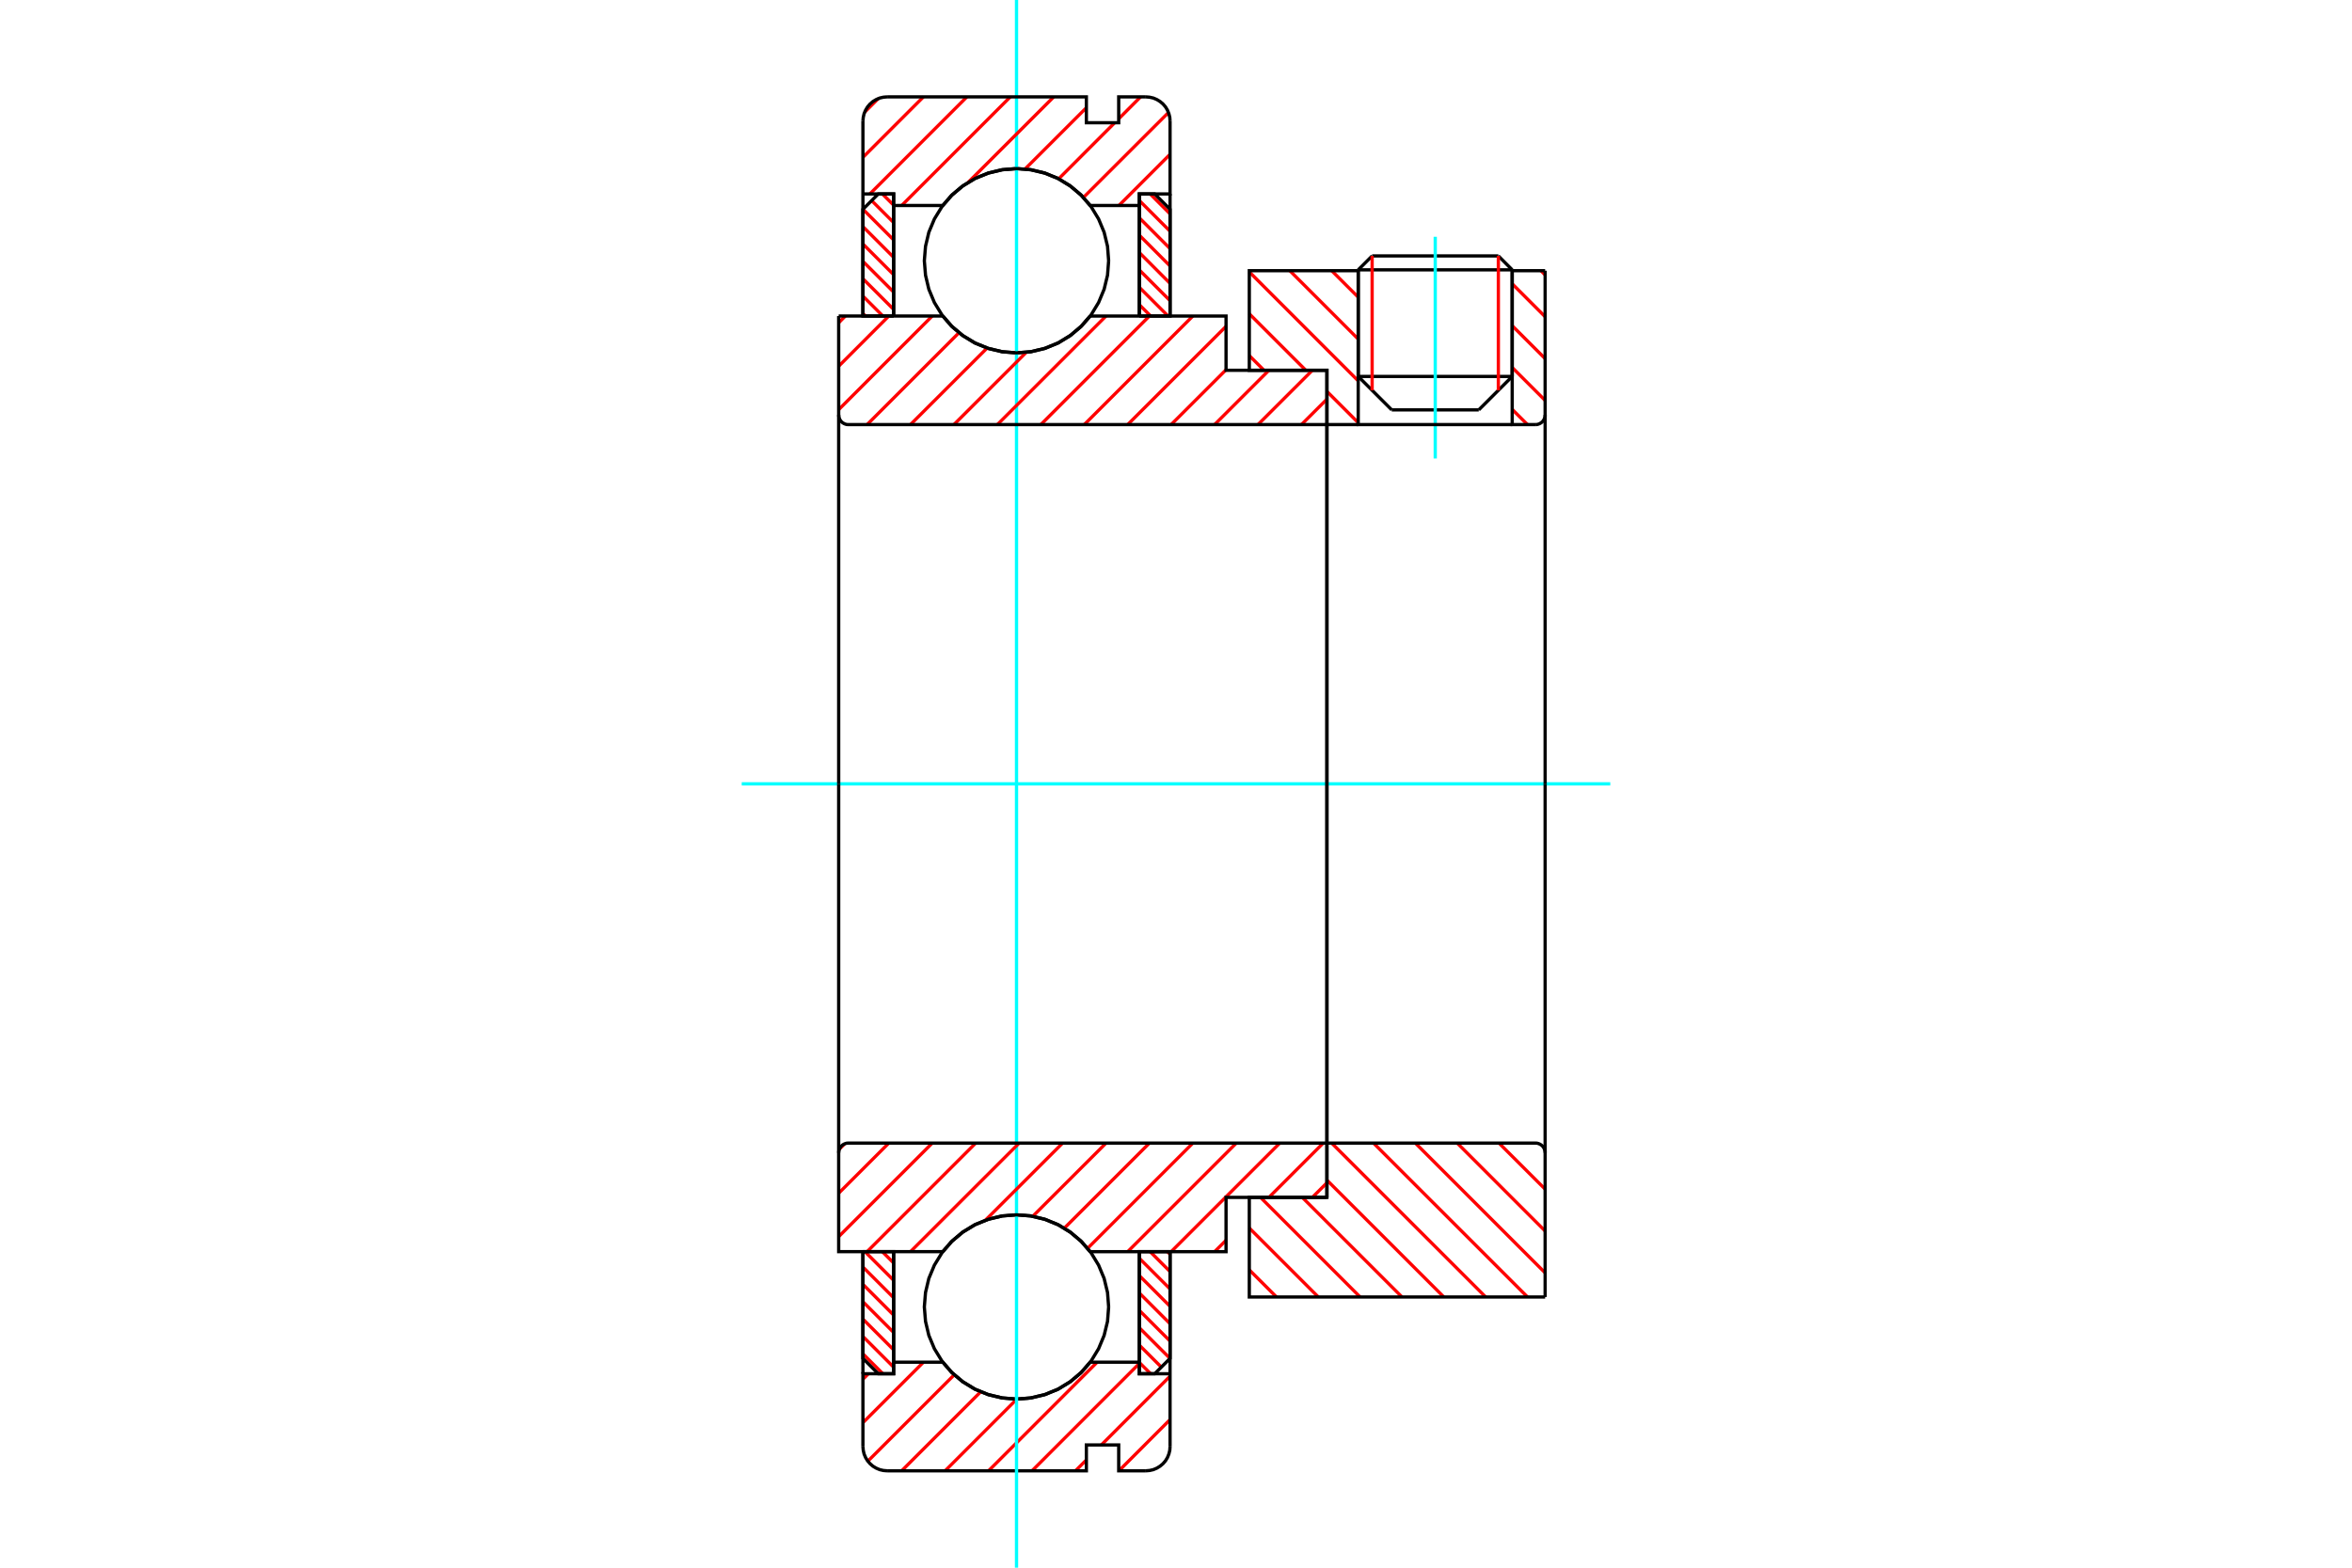 <?xml version="1.0" standalone="no"?>
<!DOCTYPE svg PUBLIC "-//W3C//DTD SVG 1.1//EN"
	"http://www.w3.org/Graphics/SVG/1.1/DTD/svg11.dtd">
<svg xmlns="http://www.w3.org/2000/svg" height="100%" width="100%" viewBox="0 0 36000 24000">
	<rect x="-1800" y="-1200" width="39600" height="26400" style="fill:#FFF"/>
	<g style="fill:none; fill-rule:evenodd" transform="matrix(1 0 0 1 0 0)">
		<g style="fill:none; stroke:#000; stroke-width:50; shape-rendering:geometricPrecision">
			<line x1="23146" y1="4131" x2="20789" y2="4131"/>
			<line x1="21002" y1="3918" x2="22934" y2="3918"/>
			<line x1="20789" y1="5763" x2="23146" y2="5763"/>
			<line x1="22634" y1="6275" x2="21302" y2="6275"/>
			<line x1="21002" y1="3918" x2="20789" y2="4131"/>
			<line x1="23146" y1="4131" x2="22934" y2="3918"/>
			<line x1="22634" y1="6275" x2="23146" y2="5763"/>
			<line x1="20789" y1="5763" x2="21302" y2="6275"/>
			<line x1="20789" y1="4131" x2="20789" y2="5763"/>
			<line x1="23146" y1="5763" x2="23146" y2="4131"/>
		</g>
		<g style="fill:none; stroke:#0FF; stroke-width:50; shape-rendering:geometricPrecision">
			<line x1="21968" y1="7019" x2="21968" y2="3625"/>
		</g>
		<g style="fill:none; stroke:#F00; stroke-width:50; shape-rendering:geometricPrecision">
			<line x1="22934" y1="3918" x2="22934" y2="5976"/>
			<line x1="21002" y1="5976" x2="21002" y2="3918"/>
			<line x1="13208" y1="20726" x2="13513" y2="21031"/>
			<line x1="13208" y1="20460" x2="13678" y2="20930"/>
			<line x1="13208" y1="20194" x2="13678" y2="20665"/>
			<line x1="13208" y1="19928" x2="13678" y2="20399"/>
			<line x1="13208" y1="19662" x2="13678" y2="20133"/>
			<line x1="13208" y1="19397" x2="13678" y2="19867"/>
			<line x1="13239" y1="19162" x2="13678" y2="19601"/>
			<line x1="13505" y1="19162" x2="13678" y2="19335"/>
		</g>
		<g style="fill:none; stroke:#000; stroke-width:50; shape-rendering:geometricPrecision">
			<polyline points="13208,19162 13208,20796 13443,21031 13678,21031 13678,19162 13208,19162"/>
		</g>
		<g style="fill:none; stroke:#0FF; stroke-width:50; shape-rendering:geometricPrecision">
			<line x1="11353" y1="12000" x2="24647" y2="12000"/>
		</g>
		<g style="fill:none; stroke:#F00; stroke-width:50; shape-rendering:geometricPrecision">
			<line x1="13208" y1="4799" x2="13247" y2="4838"/>
			<line x1="13208" y1="4533" x2="13513" y2="4838"/>
			<line x1="13208" y1="4267" x2="13678" y2="4737"/>
			<line x1="13208" y1="4001" x2="13678" y2="4471"/>
			<line x1="13208" y1="3735" x2="13678" y2="4205"/>
			<line x1="13208" y1="3469" x2="13678" y2="3939"/>
			<line x1="13208" y1="3203" x2="13678" y2="3673"/>
			<line x1="13341" y1="3070" x2="13678" y2="3407"/>
			<line x1="13505" y1="2969" x2="13678" y2="3141"/>
		</g>
		<g style="fill:none; stroke:#000; stroke-width:50; shape-rendering:geometricPrecision">
			<polyline points="13678,4838 13678,2969 13443,2969 13208,3204 13208,4838 13678,4838"/>
		</g>
		<g style="fill:none; stroke:#F00; stroke-width:50; shape-rendering:geometricPrecision">
			<line x1="17870" y1="19162" x2="17909" y2="19201"/>
			<line x1="17604" y1="19162" x2="17909" y2="19467"/>
			<line x1="17439" y1="19263" x2="17909" y2="19733"/>
			<line x1="17439" y1="19529" x2="17909" y2="19999"/>
			<line x1="17439" y1="19795" x2="17909" y2="20265"/>
			<line x1="17439" y1="20061" x2="17909" y2="20531"/>
			<line x1="17439" y1="20327" x2="17909" y2="20797"/>
			<line x1="17439" y1="20593" x2="17776" y2="20930"/>
			<line x1="17439" y1="20859" x2="17612" y2="21031"/>
		</g>
		<g style="fill:none; stroke:#000; stroke-width:50; shape-rendering:geometricPrecision">
			<polyline points="17909,19162 17909,20796 17674,21031 17439,21031 17439,19162 17909,19162"/>
		</g>
		<g style="fill:none; stroke:#F00; stroke-width:50; shape-rendering:geometricPrecision">
			<line x1="17604" y1="2969" x2="17909" y2="3274"/>
			<line x1="17439" y1="3070" x2="17909" y2="3540"/>
			<line x1="17439" y1="3335" x2="17909" y2="3806"/>
			<line x1="17439" y1="3601" x2="17909" y2="4072"/>
			<line x1="17439" y1="3867" x2="17909" y2="4338"/>
			<line x1="17439" y1="4133" x2="17909" y2="4603"/>
			<line x1="17439" y1="4399" x2="17878" y2="4838"/>
			<line x1="17439" y1="4665" x2="17612" y2="4838"/>
		</g>
		<g style="fill:none; stroke:#000; stroke-width:50; shape-rendering:geometricPrecision">
			<polyline points="17439,4838 17439,2969 17674,2969 17909,3204 17909,4838 17439,4838"/>
			<polyline points="16969,3992 16952,3771 16900,3556 16815,3352 16700,3163 16556,2995 16388,2851 16199,2735 15995,2651 15779,2599 15559,2581 15338,2599 15123,2651 14918,2735 14730,2851 14561,2995 14418,3163 14302,3352 14217,3556 14166,3771 14148,3992 14166,4213 14217,4428 14302,4632 14418,4821 14561,4989 14730,5133 14918,5249 15123,5333 15338,5385 15559,5402 15779,5385 15995,5333 16199,5249 16388,5133 16556,4989 16700,4821 16815,4632 16900,4428 16952,4213 16969,3992"/>
			<polyline points="16969,20008 16952,19787 16900,19572 16815,19368 16700,19179 16556,19011 16388,18867 16199,18751 15995,18667 15779,18615 15559,18598 15338,18615 15123,18667 14918,18751 14730,18867 14561,19011 14418,19179 14302,19368 14217,19572 14166,19787 14148,20008 14166,20229 14217,20444 14302,20648 14418,20837 14561,21005 14730,21149 14918,21265 15123,21349 15338,21401 15559,21419 15779,21401 15995,21349 16199,21265 16388,21149 16556,21005 16700,20837 16815,20648 16900,20444 16952,20229 16969,20008"/>
		</g>
		<g style="fill:none; stroke:#F00; stroke-width:50; shape-rendering:geometricPrecision">
			<line x1="22944" y1="17500" x2="23650" y2="18205"/>
			<line x1="22304" y1="17500" x2="23650" y2="18846"/>
			<line x1="21664" y1="17500" x2="23650" y2="19486"/>
			<line x1="21023" y1="17500" x2="23380" y2="19856"/>
			<line x1="20383" y1="17500" x2="22740" y2="19856"/>
			<line x1="20310" y1="18067" x2="22099" y2="19856"/>
			<line x1="19933" y1="18331" x2="21459" y2="19856"/>
			<line x1="19293" y1="18331" x2="20818" y2="19856"/>
			<line x1="19122" y1="18800" x2="20178" y2="19856"/>
			<line x1="19122" y1="19441" x2="19538" y2="19856"/>
		</g>
		<g style="fill:none; stroke:#000; stroke-width:50; shape-rendering:geometricPrecision">
			<line x1="23650" y1="12000" x2="23650" y2="19856"/>
			<polyline points="23650,17648 23649,17625 23643,17602 23634,17581 23622,17561 23607,17543 23589,17528 23569,17516 23548,17507 23525,17501 23502,17500 20310,17500 20310,12000"/>
			<polyline points="20310,17500 20310,18331 19122,18331 19122,19856 23650,19856"/>
		</g>
		<g style="fill:none; stroke:#F00; stroke-width:50; shape-rendering:geometricPrecision">
			<line x1="23585" y1="4144" x2="23650" y2="4209"/>
			<line x1="23146" y1="4345" x2="23650" y2="4849"/>
			<line x1="23146" y1="4986" x2="23650" y2="5490"/>
			<line x1="23146" y1="5626" x2="23650" y2="6130"/>
			<line x1="23146" y1="6267" x2="23380" y2="6500"/>
			<line x1="20383" y1="4144" x2="20789" y2="4550"/>
			<line x1="19742" y1="4144" x2="20789" y2="5191"/>
			<line x1="19122" y1="4163" x2="20789" y2="5831"/>
			<line x1="19122" y1="4804" x2="19987" y2="5669"/>
			<line x1="20310" y1="5992" x2="20789" y2="6471"/>
			<line x1="19122" y1="5444" x2="19347" y2="5669"/>
		</g>
		<g style="fill:none; stroke:#000; stroke-width:50; shape-rendering:geometricPrecision">
			<line x1="23650" y1="12000" x2="23650" y2="4144"/>
			<polyline points="23502,6500 23525,6499 23548,6493 23569,6484 23589,6472 23607,6457 23622,6439 23634,6419 23643,6398 23649,6375 23650,6352"/>
			<polyline points="23502,6500 23146,6500 23146,4144"/>
			<polyline points="23146,6500 20789,6500 20789,4144"/>
			<polyline points="20789,6500 20310,6500 20310,12000"/>
			<polyline points="20310,6500 20310,5669 19122,5669 19122,4144 20789,4144"/>
			<line x1="23146" y1="4144" x2="23650" y2="4144"/>
		</g>
		<g style="fill:none; stroke:#F00; stroke-width:50; shape-rendering:geometricPrecision">
			<line x1="17909" y1="21733" x2="17126" y2="22517"/>
			<line x1="17909" y1="21068" x2="16857" y2="22121"/>
			<line x1="16628" y1="22350" x2="16461" y2="22517"/>
			<line x1="17439" y1="20873" x2="15796" y2="22517"/>
			<line x1="16793" y1="20854" x2="15131" y2="22517"/>
			<line x1="15565" y1="21418" x2="14466" y2="22517"/>
			<line x1="15011" y1="21307" x2="13801" y2="22517"/>
			<line x1="14606" y1="21047" x2="13284" y2="22369"/>
			<line x1="14134" y1="20854" x2="13208" y2="21780"/>
			<line x1="13292" y1="21031" x2="13208" y2="21115"/>
		</g>
		<g style="fill:none; stroke:#000; stroke-width:50; shape-rendering:geometricPrecision">
			<polyline points="17909,19162 17909,21031 17909,22145"/>
			<polyline points="17538,22517 17596,22512 17653,22499 17707,22476 17756,22446 17801,22408 17839,22364 17869,22314 17891,22260 17905,22203 17909,22145"/>
			<polyline points="17538,22517 17123,22517 17123,22121 16628,22121 16628,22517 13580,22517"/>
			<polyline points="13208,22145 13213,22203 13226,22260 13249,22314 13279,22364 13317,22408 13361,22446 13411,22476 13465,22499 13521,22512 13580,22517"/>
			<polyline points="13208,22145 13208,21031 13678,21031 13678,20854 13678,19162"/>
			<polyline points="13678,20854 14430,20854 14574,21018 14741,21157 14928,21270 15130,21352 15342,21402 15559,21419 15776,21402 15988,21352 16190,21270 16376,21157 16543,21018 16687,20854 17439,20854 17439,19162"/>
			<polyline points="17439,20854 17439,21031 17909,21031"/>
			<line x1="13208" y1="21031" x2="13208" y2="19162"/>
		</g>
		<g style="fill:none; stroke:#0FF; stroke-width:50; shape-rendering:geometricPrecision">
			<line x1="15559" y1="24000" x2="15559" y2="0"/>
		</g>
		<g style="fill:none; stroke:#F00; stroke-width:50; shape-rendering:geometricPrecision">
			<line x1="17909" y1="2362" x2="17126" y2="3146"/>
			<line x1="17885" y1="1722" x2="16583" y2="3023"/>
			<line x1="17458" y1="1483" x2="17123" y2="1819"/>
			<line x1="17062" y1="1879" x2="16204" y2="2738"/>
			<line x1="16628" y1="1649" x2="15689" y2="2588"/>
			<line x1="16129" y1="1483" x2="14821" y2="2790"/>
			<line x1="15464" y1="1483" x2="13801" y2="3146"/>
			<line x1="14799" y1="1483" x2="13314" y2="2969"/>
			<line x1="14134" y1="1483" x2="13208" y2="2409"/>
			<line x1="13443" y1="1509" x2="13234" y2="1718"/>
		</g>
		<g style="fill:none; stroke:#000; stroke-width:50; shape-rendering:geometricPrecision">
			<polyline points="13208,4838 13208,2969 13208,1855"/>
			<polyline points="13580,1483 13521,1488 13465,1501 13411,1524 13361,1554 13317,1592 13279,1636 13249,1686 13226,1740 13213,1797 13208,1855"/>
			<polyline points="13580,1483 16628,1483 16628,1879 17123,1879 17123,1483 17538,1483"/>
			<polyline points="17909,1855 17905,1797 17891,1740 17869,1686 17839,1636 17801,1592 17756,1554 17707,1524 17653,1501 17596,1488 17538,1483"/>
			<polyline points="17909,1855 17909,2969 17439,2969 17439,3146 17439,4838"/>
			<polyline points="17439,3146 16687,3146 16543,2982 16376,2843 16190,2730 15988,2648 15776,2598 15559,2581 15342,2598 15130,2648 14928,2730 14741,2843 14574,2982 14430,3146 13678,3146 13678,4838"/>
			<polyline points="13678,3146 13678,2969 13208,2969"/>
			<line x1="17909" y1="2969" x2="17909" y2="4838"/>
		</g>
		<g style="fill:none; stroke:#F00; stroke-width:50; shape-rendering:geometricPrecision">
			<line x1="20310" y1="18108" x2="20087" y2="18331"/>
			<line x1="20253" y1="17500" x2="19422" y2="18331"/>
			<line x1="18766" y1="18987" x2="18591" y2="19162"/>
			<line x1="19588" y1="17500" x2="17926" y2="19162"/>
			<line x1="18923" y1="17500" x2="17261" y2="19162"/>
			<line x1="18258" y1="17500" x2="16647" y2="19111"/>
			<line x1="17593" y1="17500" x2="16290" y2="18803"/>
			<line x1="16929" y1="17500" x2="15808" y2="18620"/>
			<line x1="16264" y1="17500" x2="15082" y2="18681"/>
			<line x1="15599" y1="17500" x2="13936" y2="19162"/>
			<line x1="14934" y1="17500" x2="13272" y2="19162"/>
			<line x1="14269" y1="17500" x2="12837" y2="18932"/>
			<line x1="13604" y1="17500" x2="12837" y2="18267"/>
			<line x1="12928" y1="17511" x2="12848" y2="17591"/>
		</g>
		<g style="fill:none; stroke:#000; stroke-width:50; shape-rendering:geometricPrecision">
			<line x1="20310" y1="12000" x2="20310" y2="18331"/>
			<polyline points="20310,17500 12985,17500 12962,17501 12939,17507 12918,17516 12898,17528 12880,17543 12865,17561 12853,17581 12844,17602 12839,17625 12837,17648 12837,19162 13307,19162 14430,19162"/>
			<polyline points="16687,19162 16543,18998 16376,18859 16190,18747 15988,18665 15776,18615 15559,18598 15342,18615 15130,18665 14928,18747 14741,18859 14574,18998 14430,19162"/>
			<polyline points="16687,19162 18766,19162 18766,18331 20310,18331"/>
			<line x1="12837" y1="12000" x2="12837" y2="17648"/>
		</g>
		<g style="fill:none; stroke:#F00; stroke-width:50; shape-rendering:geometricPrecision">
			<line x1="20310" y1="6111" x2="19920" y2="6500"/>
			<line x1="20087" y1="5669" x2="19255" y2="6500"/>
			<line x1="19422" y1="5669" x2="18591" y2="6500"/>
			<line x1="18766" y1="5661" x2="17926" y2="6500"/>
			<line x1="18766" y1="4996" x2="17261" y2="6500"/>
			<line x1="18258" y1="4838" x2="16596" y2="6500"/>
			<line x1="17593" y1="4838" x2="15931" y2="6500"/>
			<line x1="16929" y1="4838" x2="15266" y2="6500"/>
			<line x1="15708" y1="5394" x2="14601" y2="6500"/>
			<line x1="15109" y1="5328" x2="13936" y2="6500"/>
			<line x1="14678" y1="5094" x2="13272" y2="6500"/>
			<line x1="14269" y1="4838" x2="12837" y2="6271"/>
			<line x1="13604" y1="4838" x2="12837" y2="5606"/>
			<line x1="12939" y1="4838" x2="12837" y2="4941"/>
		</g>
		<g style="fill:none; stroke:#000; stroke-width:50; shape-rendering:geometricPrecision">
			<line x1="12837" y1="12000" x2="12837" y2="4838"/>
			<polyline points="12837,6352 12839,6375 12844,6398 12853,6419 12865,6439 12880,6457 12898,6472 12918,6484 12939,6493 12962,6499 12985,6500 20310,6500 20310,5669 18766,5669 18766,4838 16687,4838"/>
			<polyline points="14430,4838 14574,5002 14741,5141 14928,5253 15130,5335 15342,5385 15559,5402 15776,5385 15988,5335 16190,5253 16376,5141 16543,5002 16687,4838"/>
			<polyline points="14430,4838 13307,4838 12837,4838"/>
			<line x1="20310" y1="12000" x2="20310" y2="6500"/>
		</g>
	</g>
</svg>
